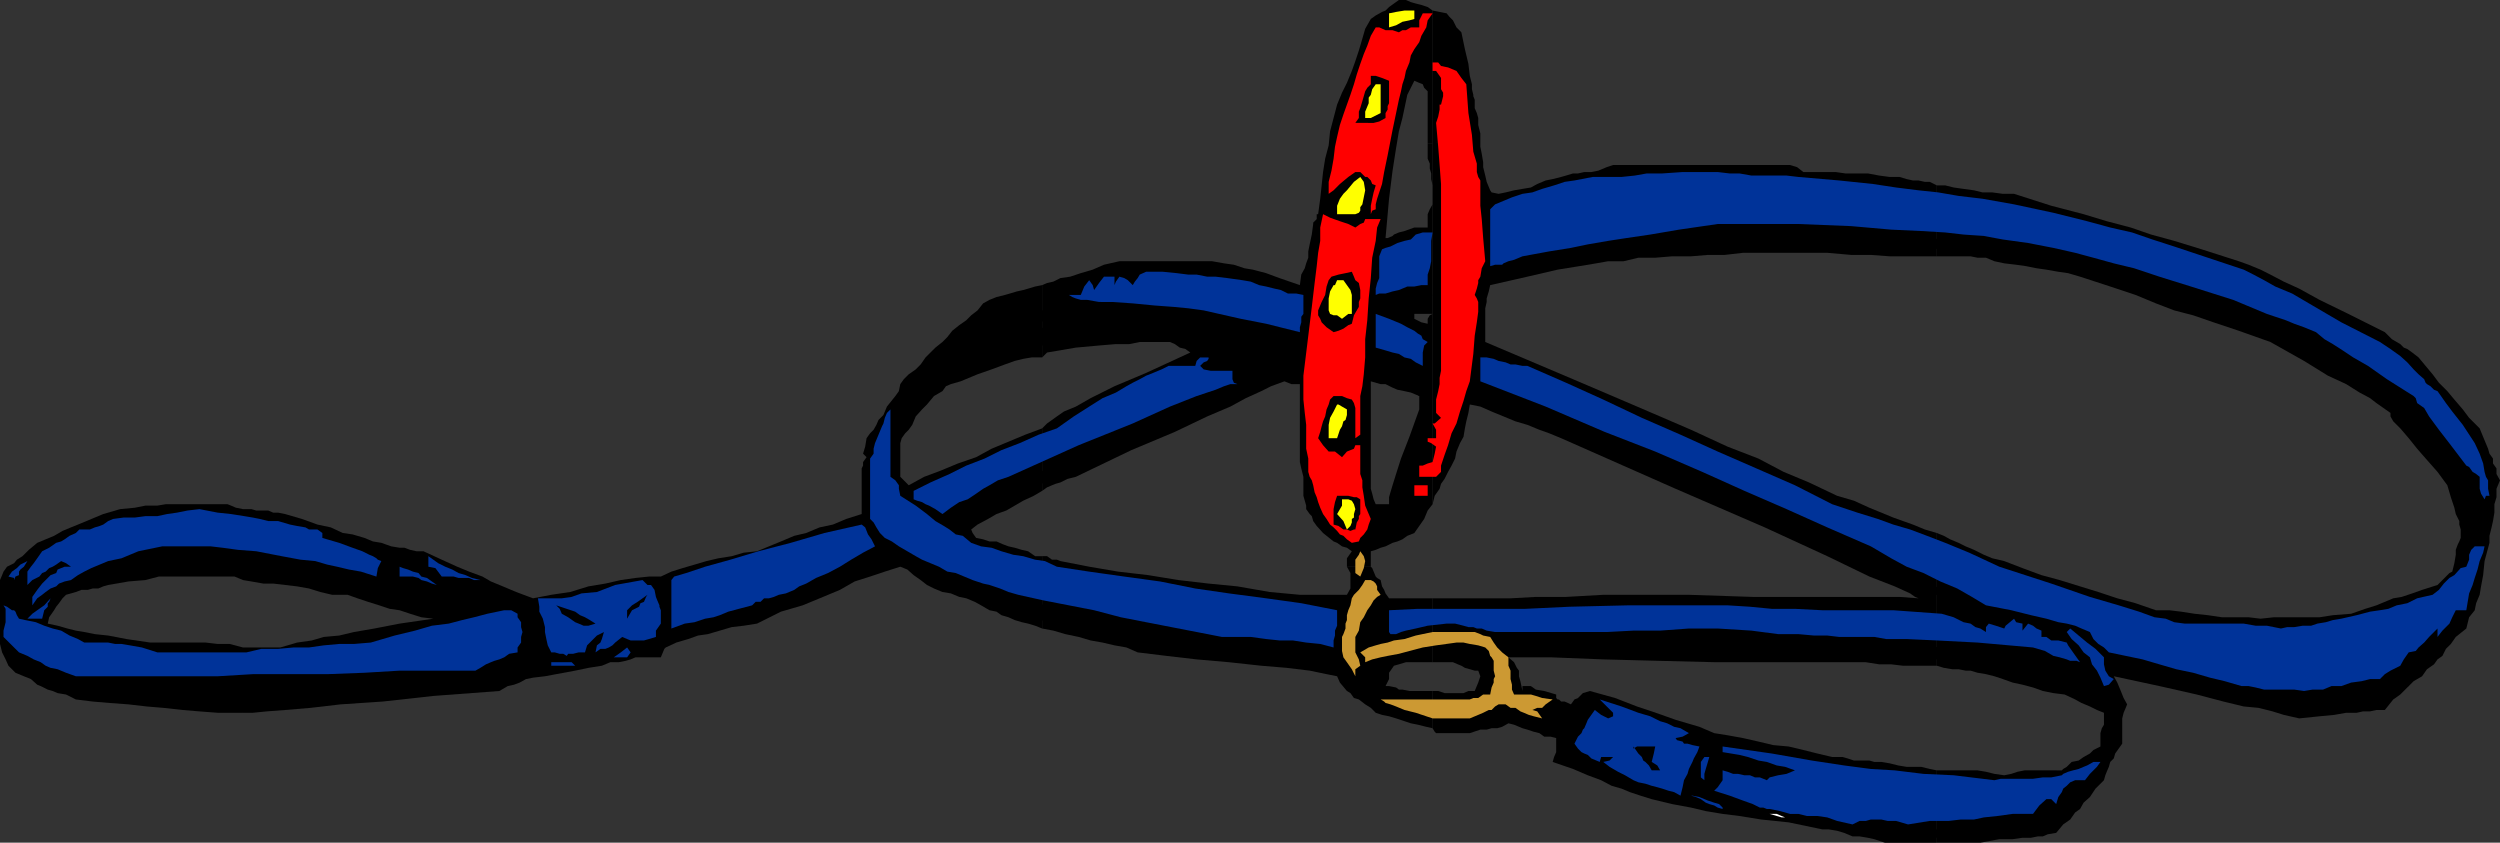 <svg xmlns="http://www.w3.org/2000/svg" width="356" height="120"><rect width="100%" height="100%" fill="#333333" stroke="none"/><path d="M275.8 109.7V120h6.2l2.703-.5h1.899l1.398-.2h1.203l1-.198h.7l.699-.301 1.199-.2 1-1.203 1-.699.699-1 .703-.5.5-.898.899-.801.8-1.2 1.2-1.198.199-.704.199-.5.3-.699.2-.699.5-.5.203-.7.5-.698.5-.704v-3.597l.2-.801.3-.7.2-.5-.5-.902-.403-1-.5-1.199-.5-.898 6.5 1.398 5.3 1.2 3.802 1 2.898.703 2.102.199 2 .5 1.601.5 2.2.5L330.3 102l2.101-.2 1.7-.3h1.5l.898-.2h1l.902-.198h1.2l.8-1 .399-.5.3-.204.7-.5L343 97.7l.703-.699 1.2-.7.699-1 1-.698.5-.704.699-.5.5-1L349 91.7l.703-1 1.5-1.199.399-1.602.8-1 .2-1 .5-1.199.199-1.199.3-1.602.2-2 .699-2.597v-1l.3-1.2.2-.902.203-1.199v-1.2l.297-1v-1.198l.5-1.204-.5-.898v-.8l-.5-.7v-.7l-.5-.698-.2-.704-.5-1.199-.698-1.699-1.5-1.5-.899-1.2-1.203-1.402-1-1.199-1.2-1.199-.898-1.2-1-1.198-1-1.204-.902-.699-.7-.5-.5-.199-.5-.5-1.198-.7-1-1-5.2-2.6-4.101-2-2.899-1.598-2.199-1-1.902-1-1.399-.704-1.699-.699-1.402-.5-5.301-1.7-3.898-1.2-3.301-.902-2.899-1L300 31.5l-3.297-1-4.601-1.2-5.301-1.698h-1.598l-1.5-.204h-1.402l-1.2-.296-1.5-.204-1.398-.199-1.203-.3h-1.2V36.5h4.802l1 .2h1.199l1.199.5 1.402.3 1.7.2 1.398.198 1.5.301 1.402.2 1.7.3 1.398.2 1.703.5L300.5 40.8l3.602 1.2L307 43.2l2.602 1 2.699.698 2.902 1 3.598 1.204 4.5 1.597 4.8 2.7L331.5 53.5l2.602 1.2L336 55.897l1.5.801.902.7 1 .703 1 .699v.5l.399.699 1 1L343 62.398l1.203 1.5 1.399 1.602 1.5 1.7 1.398 1.902.5 1.699.5 1.5.203.898.5 1v.5l.2.7v1.203l-.2.5-.203.398-.297.8v.7l-.203 1.2-.297 1.198-.402.204-1.7 1.699-2.199.699-1.402.5-1.5.5-1.2.2-2.398 1-1.601.5-2 .698-2.598.204-1.902.296h-6.5l-1.899.204-1.699-.204h-3.8l-2-.296-1.903-.204-1.898-.296-1.7-.204H307l-2.898-1-2.602-.699-2.7-.898-2.597-.801-2.902-.898-2.598-.704-2.703-1-2.598-1-1.699-.398-1.203-.5-1.398-.7-1.2-.5-1-.5-1.199-.5-.902-.5-1-.402v18.903l1 .3 1.199.2h.902l1 .199h.7l1 .3 1.199.2 1.199.3 1.203.4 1.399.5 1.398.3 1.5.398 1.402.5 1.5.301 1.598.2 1.5.703.902.5 1.2.5 1 .5 1 .398v1.7l-.301.5-.2.698v1.903l-1 .5-.5.5-.898.5-.703.5-1 .199-.7.7-.5.3-.198.2H288.3l-1 .198-.899.301-1 .2-1.402-.2-1.2-.3-1.198-.2H275.8"/><path d="M275.8 36.5V26.398l-1-.5h-.698l-.899-.199h-.8l-.903-.199-1-.3h-1.398l-1.5-.2-1.602-.3h-3.2l-1.398-.2h-4.601l-.899-.7-1-.3h-25.199l-.902.3-1.2.5-1 .2h-1l-.898.2H224l-1 .3-.7.2-1.198.3-1 .2-1.2.5-.902.5-1.2.198-1.198.204-1.2.296-1 .204-1-.204-.199-.296-.5-1.204L211.5 25l-.297-1.2v-.698L211 21.898l-.2-1V19l-.3-1.2v-1l-.2-.698-.3-.704V14.2l-.2-.5v-.2l-.198-.8V12l-.301-1.2-.2-1.698-.5-2.102-.5-2.398-.699-.704-.5-1-.5-.5-.402-.5-2-.398v18.898L210.8 19l-6.8 1.398v25l7.5.704v-2.204l.203-.898v-.5l.297-1 .203-.898 5.297-1.204 4.3-1 3.102-.5 2.399-.398 1.699-.3h2.203l2.098-.5h2.402l2.399-.2h2.699l2.402-.2h2.399l2.601-.3h7.899l.699-11.5-.7 11.5h4.102l3.399.3h2.8l2.7.2h6.699m-.001 58.3V75.899l-1.698-.5-1.7-.699-1.402-.5-1.398-.5-3.399-1.398-2.203-1-2.398-.7-4-1.902L254 67.2l-3.598-1.898L246 63.6l-5.2-2.402-7.198-3.097L224 54l-12.5-5.3v-2.598l-7.5-.704v26.403l.3-1.2.7-1 .203-.703.5-.699.5-1 .5-.898.5-1 .2-1 .5-1.2.5-.902.199-1.199.199-1 .3-1.2.2-1.198 1.5.296 1.601.704L215.801 60l1.699.5 1.703.7 1.399.5 1.699.698 16.3 7.204 12.7 5.5 8.902 4.097 6 2.903 3.598 1.398 2.199 1 .703.5.5.2-2.703-.2h-20.898l-9.102-.3h-12.2l-5.3.3h-4.297l-3.601.2H204v9.1h2.902l.7.302.5.199.5.3L210 95.5h.5l.3.8-.3.9-.5 1.198h-.898l-.7.301h-2.699l-.902-.3H204v5.3l.3.5.2.2h4.8l1.5-.5h.903l.7-.2h.8l.7-.199.898-.5.8.2 1.2.5.699.198.902.301.801.2.7.5h.898l.8.203v2l-.3.699-.2.699 2.899 1 2.102.898 1.898.704 1.5.796 1.402.403 1.2.5 1.5.5 1.601.5 2.899.699 2.699.5 2.101.5 2.399.398 2.402.301 3.098.5 3.902.403 4.797 1h.902l1.2.199 1 .3 1.199.5h1l1.199.2.902.199 1.5.5h7.399v-10.3l-1-.2-1.2-.3H271.5l-1.2-.2-1.198-.3-1.2-.2h-1l-.699-.2H264l-.898-.3-.7-.2h-1.5l-1.402 10.302 1.402-10.301-2.101-.5-2-.5-2.098-.5-2.203-.2-2.098-.5-2.199-.5L246 104.7l-1.898-.3-2.102-.9-3.398-1-1.399-.5-2-.7-2.101-.698L230 99.398l-3.598-1-1 .301-.699.7-.5.203-.5.699-.902-.403h-.5l-.301-.296h-.2l-.198-.204v-.5l-1.7-.5-1.199-.199-.703-.5h-1.2v.7L216.5 97l-.2-.7v-.8l-.3-.398-.398-.801-.801-.7h6l7.5.297 7.902.204 8.2.199h21.3l1.899.3h1.699l1.699.2h4.8"/><path d="M204 1.5v18.898h-.7V13l-.5-.5-.198-.5-.5-.2-.7-.3-1 2-.402 1.898-.297 1.403-.5 1.898-.402 2.403-.5 3.199-.5 4-.5 5.597h.3l.7-.296.199-.204.703-.296.797-.204 1.402-.5h1.899V30.5l.3-.7.399-.698v16.296h-.7l.302-.5.398-.199h-2.598v.7l1 .5.899.203v-.704H204v26.403l-.7.898-.5 1.2-1.398 2-1 .402-.699.5-.703.3-.7.2-1 .5-.698.199-.7.3-.699.2v2.2h-3.402v-1.2l.699-1-.7-.5-.698-.2-.7-.5-.5-.198-1-.801-.5-.403-.902-1-.5-.699-.2-.699-.3-.3-.5-.7V72l-.398-1.398v-2.704l9.601-2.796v4.5l.2.699.199.8.3.7h1.899v-1l.199-.7.3-1 .5-1.601.7-2.2 1.203-3.1 1.399-3.9v-1.902l-1.2-.5L200 55.7l-1-.199-.7-.3-1-.5h-.698l-1.399-.4v10.802l-9.601 2.796-.301-1.199-.2-.898V54.699h-1.199l-1-.398L181 55l-1.398.7-2.2 1-2.199 1.198-3.3 1.403L167.3 61.5l-6.2 2.602-7.898 3.796L152 68.2l-1 .5-.7.2-.5.203-.698.296-.7.5V61l.7-.7 1.398-1 1-.698 1.703-.704 2.098-1.199L158.703 55l4.5-1.898 6.297-2.903-.7-.5-.8-.199-.7-.5-.698-.3H162.3l-1.5.3h-1.899l-2.402.2-3.297.3-4.101.7-.7.698V40.602l.7-.301.898-.2 1-.5 1.402-.203 1.5-.5 1.7-.5 1.601-.699 2.2-.5h13.199l1.699.301 1.402.2 1.5.5 1.2.198 1.898.5 1.902.704 2.899 1 .199-1.5.5-.903.199-.699.3-.8v-.9l.2-1 .3-1.402.2-1.5V31.7l.5-.5v-.7h.203l.297-2.2.203-1.902.2-1.898.3-1.898.5-1.903.2-2 .5-1.898.5-1.903.699-1.699.699-1.398.699-1.7.5-1.402.5-1.5.5-1.699.402-1.398.801-1.403.7-.5.898-.5.5-.199.5-.5.699-.5.703-.5h1l.7.3.699.2.8.2.899.3.699.5"/><path d="M204 26.398v-6h-.7v2.204l.302.699V24l.199.7v.8l.199.898m0 67.902v-9.1h-6.2l-.5-.7-.198-.5-.301-.5-.2-.898-.5-.301-.199-.2-.5-1.203-.199-.199h-3.402l.5.903V83.8l-.5.898h-6.7l-4.3-.398-4.598-.801-4.101-.398-4.301-.5-4.301-.704-4.297-.5-4.101-.699-4.102-.8-.5-.2h-.7l-.698-.5h-.7V89.5l1.598.3 1.703.5 1.899.4 1.699.5 1.699.3 1.703.398 1.7.301 1.597.7 4.102.5 4.3.5L175 94.3l4.602.5 3.601.3 3.297.399 2.402.5 1.5.3.399.9 1 1.198.5.301.5.7.699.203.902.699 3.399-2.602 1 .2.402.3h.5l1 .2H204v5.3l-.898-.199-1.2-.3-1-.2-.902-.3-1.2-.4-1-.3-1-.2-.898-.3-.699-.7-.8-.5 3.398-2.6h-.5l.5-1v-.9l.699-1 .703-.198 1-.301H204"/><path d="M148.402 50.898V40.602l-1 .199-1 .3-.699.2-.902.199-1 .3-.7.2-1.199.3-1 .4-.902.5-.797 1-.902.698-.7.704-1 .699-1 .8-.699.899-.699.7-1 .8-.703.7-.7.698-.698 1-.7.704-1 .699-.699.699-.5.7-.203 1-.5.698-1.2 1.5-.5 1.204-.698.699-.301.699-.399.7-.5.5-.5.698-.199 1.204-.3 1 .5.5-.5.699v.5l-.2.398v6.5l-2.203.7-1.898.8-1.899.403-1.902.796-1.7.403-1.898.8-1.703.7-1.7.699-1.898.2-1.699.5-1.902.3-1.7.398-3.398 1-1.601.5-1.5.704h-1.7L90.5 82.3l-2.098.3-2.199.5-2.402.399-2.598.8-2.703.4-2.598.5-2.402-.9-1.898-.8-1.7-.7-1.199-.698-1.902-.704-1.7-.699-2.199-1-2.601-1.199h-1l-.899-.2-.8-.3h-.7l-1.199-.2-1.402-.5-1.2-.198-1.199-.5-1.699-.5-1.402-.204-1.7-.796-1.898-.403L43 73.9l-2.398-.7-1-.199h-.7l-.699-.3H36.5l-.7-.2h-1.198v10.102l1.199.199 1.699.3h1.402l3.399.399 1.699.3 1.602.5 1.699.4 7-7.4-7 7.4H49.5l1.402.5 1.5.5 1.598.5 1.5.5 1.402.198 1.5.5 1.598.5 1.703.204-4.8.699-3.602.699-2.899.5-2.101.5-2.2.2-1.699.5-2.101.3-2.399.7h-5.3v9.3H36l2-.2 2.602-.198 3.601-.301 4.297-.5 6-.403 7.203-.796 9.399-.704L72.3 97.7l.902-.199.797-.3.902-.5 1-.2 1.7-.2 1.601-.3 2.7-.5 1.898-.398 1.902-.301 1.2-.5h1.199l1-.2.699-.203.699-.296h3.602l.5-1.204.199-.199 1.5-.699L98 91l1.402-.5 1.399-.2 1.699-.5 1.703-.5 1.7-.198 1.898-.301 3.402-1.7 3.098-.902L117.203 85l2.399-1 2.101-1.2 2.2-.698 2.097-.704 2.203-.699 1 .403.899.796 1 .704.898.699 1 .5 1.203.5 1.2.199 1.199.5 1 .2 1.199.5.902.5 1.2.698 5.5-8.398 1 .7h1v10.3l-1-.398-1-.301-.903-.2-1-.3-.898-.403-1-.296-.7-.5-1-.204 5.5-8.398-.902-.2-1-.3-.898-.2-.801-.3-.899-.398h-1L140 76.8l-1-.2-.5-.703-.2-.5.903-.699 1.5-.8 1.2-.7 1.398-.5L144.5 72l1.203-.7 1.5-.698 1.2-.704V61l-2.403.898-4.797 2L139 65.102l-2.598.898L134 67l-2.398.898-2.2 1.204-.699-.704-.5-.5v-4.796l.2-.704.5-.699.5-.5.5-.699.5-1.2.898-1-3.801-1.902 3.8 1.903.7-.7 1-1.203 1.203-.699.5-.699.7-.3 1.398-.4 2.402-1 2-.698 1.899-.704 1.398-.5 1.203-.296 1.2-.204h1.5"/><path d="M34.602 82.602V72.5l-1-.2-.7-.3-.5-.2h-8.8l-1.2.2h-1.699l-1.5.3-2.101.2-2.399.7-1.203.5-2.398 1-1 .402-1.2.5-1.199.699-1.203.5-1.2.5-1.198 1-.899.898-.8.5-.403.5-1 .5-.5.7-.2.5-.3.703v9.097l.3 1.2.5 1 .403.902 1 1 1.2.5 1 .398.898.801.5.2 1 .5.699.198.703.301 1.2.2 1.398.703 2.402.296 2.399.204 2.699.199 2.601.3 2.399.2 2.699.3 2.402.2L31 101.5h3.602v-9.3l-1.899-.5H31l-1.7-.2h-7.898L18 91l-2.598-.5-1.902-.2L12 90l-1.2-.2-1.198-.3-1.399-.398-1.402-.301.199-.903.703-1 .297-.5.402-.5.5-.699.5-.5 1.399-.398.8-.301h.899l.703-.2H14l.703-.3.7-.2 2.898-.5 2.402-.198 1.899-.5h10.8l1.2.5"/><path fill="#039" d="m1.203 82.102.5-.704.7-.5.5-.5 1-.5-.5.801-.5.403-.2.296v.5l-.5.204-.203.5V82.3l-.797-.2M.5 86.2l.5.198.703.5H2l.203.204.2.5.3.5.899.199 1.5.3 1.199.5L7.5 89.5l1.203.3 1.2.7 1.199.5.898.5h3.402l1 .2h.899l1.199.198 1.703.301 2.2.7h12.699l2.101-.5h2.399l2.199-.2H44l2.102-.3 2.199-.2h2.101l2.399-.199 3.402-1 2.899-.7 2.398-.698 2.402-.301 1.899-.5 1.699-.403 1.902-.5 2.399-.5h1l.902.5v.5l.5.704v.699l.2.699-.2.7v.8l-.5.7v.698l-1.203.204-.7.5-.698.296-.7.204-.5.199-.699.3-.8.5-.7.399h-10.8l-5 .3-5.301.2H36l-5 .3H10.8l-1.398-.5-1.199-.5-1-.198L6.5 94.8l-.7-.5-1-.403-.898-.5-1.199-.5L1.5 91.7l-1-1v-.898l.3-1.2V86.7l-.3-.5m3.402-4.802.5-.699.399-.5.5-.699.699-1 1-.5 1-.7.703-.198.5-.301.7-.5.898-.403.5-.5h1.5l.699-.296.703-.204.5-.199.7-.5.699-.3 1.5-.2h1.601l1.5-.199h1.7l1.398-.3 1.402-.2 1.5-.3 1.7-.2L31 73l1.902.2 1.899.3 1.199.2 1 .198 1.203.301h1.399l1.699.5 1 .2 1.199.203.5.296h1.203l.7.5v.704l2.398.699 1.902.699 1.399.5 1 .5.5.2.5.3.199.2.5.198-.5 1-.2 1.204-2.199-.704-1.699-.296L48 80.699l-1.398-.3-1.7-.5-2.101-.2-2.7-.5L36.5 78.5l-2.598-.2-2.199-.3L30 77.8h-6.898l-3.399.7-2.402 1-1.899.398-1.199.5-1.203.5-1 .5-.898.5-1 .704-.899.199-.8.3L8 83.5l-.797.3-.703.5-.5.4-.7.5-.698 1V85l.699-1L6 83.102l1.203-1.204.797-.296.203-.5.5-.204.5-.199h.899l-.7-.5-.699-.3-.703.5-.5.3-.5.2-.5.5-.5.203-.398.5-1 .5-.7.699v-1.903"/><path d="m2 93.602.902.296 1 .403.7.3 1 .2.898.5 1.203.199 1.7.5 2.199.7 1.199.3 1.601.2 1.7.3H23.3l1.699.2 12.5-.5h9.3l7-.5H62l2.402-.2H66l1.703-.2.7-.3.8-.2.7-.3.898-.2.8-.5.899-.198 1-.301h.902v-.403l.801-.296v-1.204l.399-.898v-.8l.3-.7-.5-.898-.5-.5-.199-.704v-.296l-.3-.704 1 .204.5.796v.704l.5.699.199 1.199.699 1.7v.698l.3 1v.704l-.3.898-.899.3-1 .2h-.699l-1 .3h-.902l-.801.2h-.898l-.7.2-4.8.8-3.899.7-3.101.198-2.602.5-3.2.204-3.097.296-3.8.204-4.602.699h-.5l-.2.3-.699.2h-7.199l-3.601.3-6.301-1-4.5-.5-3.399-.203-2.402-.296-1.398-.403h-1.2l-1-.3H8l-1.5-1.2-.898-.5-1-.699-.5-.2-.7-.698-.699-.801L2 93.898v-.296"/><path fill="#039" d="m5.3 86.898 1-.699.903-1-.203.5-.2.2v.5l-.5.5-.3 1.203H3.902l.7-.704.699-.5"/><path d="m14.203 82.102.7-.5.699-.204.8-.296.7-.204.699-.199 1-.3.699-.2.703-.3h1l1.2-.2H24.3l.902-.199 1-.3h2.2l2.097.3 2.402.2 2.399.198 2.402.301 2.399.2 2.398.3 2.402.2 2.399.5 1.199.203 1.5.5 1.203.5 1.2.5 1.199.199 1.398.5 1.203.5 1.2.398 1.699.301H60.3l.902.2h1.2l1 .5 1.398.198 1.5.301 2.101.7h-.699l-.902.5-.801.203-.898.5-1.899-.5-2-.704-2.101-.5-2.2-.5L55 85.2l-2.2-.5-2.096-.7-1.902-.7-2.2-.198-1.898-.301-2.203-.2-2.098-.3-2.199-.403H36l-2.098-.5h-12l-2.402.204h-1.898l-1.7.296h-1.199l-.5.204"/><path fill="#039" d="m56.902 80.7.5.198.7.204.699.296.8.204.399.5.8.199.7.5.703.5-.703-.2-.7-.3-.8-.2-.398-.3-.801-.2h-1.899V80.7M61 79.2l.703.5.7.5 1 .5 1 .402.898.5 1 .296.902.403 1.2.3H67.5l-.7-.3h-1.5l-.698-.2h-1.7L62 80.899l-1-.199v-1.5m15.602 6H80l1.402-.2 1.399-.5L85 84.3l2.602-1 3.898-.698.703.699h.5l.5.699.2 1 .199.5.3.7v.198l.2.5v1.903l-.7 1v.898l-1 .301-.699.2h-1.902l-.5-.2-.7-.3-1 .8-.398.398-.5.301-.5.2H85.5l-.7.5.2-1 .5-.399.203-.5.297-1-1 .5-1.398 1.398-.301 1h-.899l-.8.204h-.7l-.199.296-.5-.296h-.5L79 92.898h-.5l-.5-1-.2-.898-.198-1v-.7l-.301-1.198-.5-1v-.704l-.2-1.199"/><path d="m79.203 86.2 1.5.5 1.2.402.699.5.699.296.699.403.8.5-1 .3h-.698l-.7-.3-.5-.2-1-.703-.902-.5-.297-.699-.5-.5"/><path fill="#039" d="M78.5 94.3h2.902l.5.5H78.5v-.5m8.902-.698 1-.704.899-.699.5.7-.5.703h-1.899"/><path d="m89.3 86.898.7-.699.8-.5.7-.5.703-.5L92 85l-.297.7-.5.198-.203.5-1 .5-.7 1.204v-1.204"/><path fill="#039" d="m95.602 82.602.398-.5 1.703-.5 2.7-.903 3.597-1 4-1.199 4.602-1.2 4.8-1.402 5.301-1.199.5.403.399 1 .5.699.5 1-1.7.898-1.699 1-1.601 1-1.7.903-1.699.699-1.402.8-1 .399-.7.5-1.199.5-1 .2-.699.3-.703.2h-.7l-.5.5h-.698l-.5.5-1.899.5-1.5.402-1.203.5-.898.296-1.2.204-1.5.5-1.402.199-1.898.699v-6.898"/><path d="m111.203 86.2 3.297-1.9 2.902-1.198 2.2-1.204 1.898-.796 1.402-.704 1.2-.5 1-.398.898-.3h1.5l-2.398 1.198-1.899 1-2.402.903-2.899 1L115.5 84.5l-2.398.7-1.899 1"/><path fill="#039" d="m124.602 63.102.5-1.204.5-1.199.199-.398.199-.801.3-.7.5-.5v9.598l.7.5.5.704v.5l.203 1 2.2 1.398L132 73.2l1.203 1 1.2.698.8.5.899.704 1 .199 1.199 1 1.402.5 1.5.199 1.399.5 1.699.5 1.402.2 1.7.5 1.398.198 1.699.801 4.602.7 5 .703 5.101.699 5 1L175 84.5l5.3.7 5 .698 5.102 1v2.204l-.3.699v.699l-.2.7v1L188 91.7l-2-.2-1.898-.3h-1.899l-1.902-.2-2.2-.3H174l-3.598-.7-3.601-.7-3.598-.698-3.601-.704-3.801-1-3.598-.699-3.601-.699-3.602-.8-1.398-.4-1.2-.5-1.5-.5-.902-.198-1.5-.5-2.398-1-1.2-.204-1.199-.699-1.203-.5-1.2-.5-.898-.5-1.199-.699-1.203-.7-1-.698-1-.5-.7-.704-.5-.796-.398-.704-.5-.5v-8.597l.5-.7v-.703l.2-.796"/><path d="m128.703 57.602.5-.704.7-.5.5-.699.699-.699.5-.7.699-.8.5-.7.699-.698.902-.5 1-.5 1-.704 1.2-.199.898-.5 1-.5.902-.199 1.2-.3 2-.7 1.601-.5 1.5-.398 1.399-.301 1.5-.5h1.601l2.2-.2h7.398l1.199.5 1.5.2 1.902.5-3.601.199-3.098.5-3.101.3-2.399.2-2.203.2-1.7.5h-1.198l-.5.3h-1.899l-.902.2-1 .198-1.7.301-1.898.7-1 .203-.703.796-.7.403-.698.5-1 .5-.899.5-1 .5-.703.398-.7 1-.8.7-.898 1-1 .902-.7 1-.199 1-.8.898-.2 1.2v-1.2l.2-.898v-1.5l.3-.7v-.5"/><path d="m134.902 49.5 1-1 .899-.7 1-.698 1.199-.5 1.902-.704 1.5-.5 1.2-.5h1.199l.699-.5.902-.199h18.801l2.797.5 4.602.7 3.601.703 2.598.5 2 .5 1.402.199 1 .199.7.3 1.199.2v2.898l-1.7-.699-1.402-.5-1.7-.199-1.5-.5-1.398-.5-1.699-.2-1.402-.5-1.5-.5-1.598-.198-1.5-.301-1.703-.2-1.598-.3-1.699-.403H163l-1.7-.296-1.398-.204H151.5l-1.7.204-2.198.296-2.602.204-2.2.699-1.898.699-1.699.5-1.402.7-1.2.5-1 .5-.699.198v.301-.699"/><path fill="#039" d="M130.102 69.898 132.5 68.7l2.703-1.199 2.399-1.2 2.601-1 2.399-1.198 2.601-1 2.7-1.204L150.5 61l2.402-1.7 2.2-1.402L157 56.7l1.902-.8 1.5-.899.899-.5 1-.5.902-.5 1-.398 1.2-.5 1-.5h3.8l.2-.704.5-.5h1.199v.204l-.2.296-.5.204-.5.5.5.5 1 .199h3.098V54l.203.5.5.2h-1l-.902.3-1.2.5-2.699.898-3.8 1.5-5.301 2.403-7.7 3.097-10 4.5-1.5.5-1.199.704-.902.5-1 .699-1.2.8-1.198.399-1.2.8-1.199.9-1-.7-.902-.5-.5-.2-.5-.3-.7-.2-.5-.198v-1.204"/><path d="m131.3 81.398 1.7.204 1.703.699 1.7.5 1.898.5 1.402.5 1.7.5 1.699.398 1.898.5 6.703 1.7L157 88.101l3.8.699 3.403 1 2.899.5 3.101.398 3.098.5 4.3 1h9.2l.902.2 1 .3.7.2 1 .703v.296l-.5.903-2.903-.2-2.398-.3-2.602-.2-2.7-.203-2.898-.296-2.601-.204-2.598-.296-2.402-.204L164 91.7l-3.598-.7-2.902-.5-2.2-.5-1.898-.5-1.902-.398-1.898-.5-2.399-.5-2-.5-1.601-.704-1.7-.699-1.902-.5-1.7-1-3.398-1.398-1.402-.7-1.2-.703-1-.5m4.102-7.5.5-.398.7-.3 1-.5 1.601-.7 2.399-1.398L145 68.699l5-2.398 6.5-3.2 7-2.8 5.5-2.2 4.102-1.402 2.601-1 1.899-1 1.5-.199.898-.5 1-.5v1.2l-3.797 1.698-3.601 1.5L170 59.5l-3.898 1.7-3.801 1.698-3.598 1.704-3.902 1.699L151 67.898l-1.7.5-1.898 1-1.699.704-1.902 1.199-1.899 1-1.699.898-2.203 1-1.898 1.2-.2-.297v-.403l-.5-.8"/><path fill="#039" d="M152.402 42h1.5l.5-1.2.7-.902.5.704.199.699.699-1 .703-.903h1.5v1.204l.2-.5.5-.704.699.204.5.296.199.204.5.5.3-.5.399-.5.3-.5.903-.403h2.399l2 .2 1.601.203h1.2l1.5.296h1.199l1.699.204 2.101.296 1.2.204 1.199.5 1 .199 1.199.3.902.2 1 .5h1.2l1 .199v2.7l-.301.402v.796l-.2.704v.699l-4.8-1.2-3.598-.703-3.101-.699-2.2-.5-2.199-.3-2.101-.2-2.7-.199-3.101-.3-2.899-.2H156.5l-1.7-.3h-.898l-.699-.2-.5-.2-.5-.3h-.5.7"/><path d="m172.8 48 1.5.5 1.403.5 1.7.5 1.398.7 1.5.198 1.699.704 1.402.5 1.7.5V53.5l-3.399-1.2-2.601-.902-1.899-.699-1.203-.3-1-.5-.7-.2-.5-.199h-.198l-.5-.8-.301-.7"/><path fill="red" d="m191.8 14.898.5-1.398.5-1.5.403-1.398.5-1.5.5-1.403.5-1.199.5-1.398.7-1.204h.5l.898.403h1l.902.3.5-.3h.5l.7-.403h1.199v-1l.5-1H204l-.7 1-.198 1-.7 1.204-.3.898-.7 1-.5.898-.199 1-.5 1.204-.203 1-.297.898-.203 1-.297 1.2-.902 4.3-.7 3.602-.5 2.398-.3 1.7-.399 1.198-.3.903-.2.8v.7l-.5.199-.199.5v-1.2l.2-1 .199-.902.3-1-.5-.199-.199-.5-.5-.5h-.3l-.7-.699H193l-1 .7-1.2 1-.898.902-.699.5v-1.704l.399-1.597.3-1.7.2-1.703.3-1.398.399-1.7.5-1.5.5-1.402"/><path d="M195.203 12v-1.2h.7l.898.302 1 .398v3.2l-.2.402v.5l-.3.5v.699l-.899.5-.8.199H193l.5-.7v-.902l.203-.5.297-1 .203-.699.2-.699.3-.5.5-.5"/><path fill="red" d="m188.402 30.5 1 .5 1.399.5 1.199.398 1 .5.703-.5.5-.199.2-.5h2.199l-.5 1.2-.2 1.902-.5 2.398-.199 2.903-.3 2.898-.2 3.102-.3 2.699v2.597l-.2 2.403L194 55l-.297 1.398v5.5l-.703.5v-4.296l-.2-.704-.3-.5-.7-.199-.698-.3h-1.2l-.5.5-.199.703-.3.699-.2 1-.3.699-.2.7-.203.8-.297.898.7 1 .8.903h.899l1 .8.699-.8 1-.403.199-.5h.703V67.5l.297.898v1l.203 1.204.2 1.398.8 1.898-.3.801-.2.7-.5.703-.5.5-.203.5-1 .199-.7-.5-.5-.5-.5-.2-.398-.5-.5-.5-.5-.402-.5-.8-.5-.7-.402-.898-.297-.801-.203-.7-.297-.698-.203-1-.2-.704-.3-.5-.2-.699v-1.898l-.3-1.403V60.5l-.2-1.7-.198-1.902V53.5l.699-5.7.5-4.1.402-3.4.297-2.402.203-1.898.297-1.7v-1.902l.402-1.898"/><path fill="#ff0" d="m197.8 1.898 1-.199L200 1.5h1.402v1.2l-.699.198-1 .204-.902.5-1 .296v-2M195.902 12h.7v4.102l-1.399.699h-.8v-.903l.5-1.199v-.8l.3-.399.2-.8.5-.7M191.8 27.102l1-1.204.903-.699.5.7.2 1.203-.2 1-.203 1-.297.398v.5l-.203.3-.5.2h-2.598v-1.2l.399-1 .5-.698.5-.5"/><path d="m189.203 39.898.399-.5 1-.296 1-.204.898-.199.3.7.2.5.5.402.203 1V42.5l-.203.5v.7l-.297.5-.402.698-.301 1.204-.5.199-.7.5-.698.3-.7.2-1-.7-.5-.5-.199-.203-.203-.5-.297-.5V44.2l.5-1.199.5-1 .2-1.2.3-.902"/><path fill="#ff0" d="M189.902 40.602h.2l.3-.704h.899l.5.704.5.699.199.699v2.7h-.5l-.898.698-.7-.5h-.5l-.5-.199-.199-.5V42.5l.2-1 .5-.898"/><path fill="red" d="M204 9.398v-.5h.8l.403.5 1 .204 1.2.5.699 1 .699.898.3 4.102.5 3.097.2 2.403.5 1.699V24.5l.199.7.3.5v3.6l.2 1.9.203 2.698.297 3.301-.5 1-.2 1.2-.3.5v.402l-.2.8-.3.899.3.5.2.5v1.398l-.2 1.5-.3 1.903-.2 2.597-.5 3.903-.5 1.398-.398 1.403-.5 1.5-.5 1.699-.699 1.398-.5 1.7-.5 1.402-.5 1.5v.898l-.703.7h-2.398V66.3h.5l.698-.3.699-.2.3-1.198.2-1-.7-.5-.5-.204v-.5h1.2V61.2l-.5-.898h.3l.903-.801-.203-.2-.5-.5v-1.902l.3-1.199.2-1v-.898l.203-1V26.199L205 23.5l-.2-2.602-.3-3.398.3-.898.2-1v-.704h.203l.297-1.199v-.5l-.297-.5v-1.597l-.703-1h-.5v-.704"/><path fill="#039" d="m196.602 36 .199-.5.5-.2.699-.198 1-.5 1-.301.902-.2.7-.703 1-.296H204l-.2 1.199v2.898l-.198 1-.301.903v1.5h-.899l-1 .199h-1l-1.199.5-.902.199-1 .3h-.899l-.5.2v-.898l.2-.801.3-.7V36.5l.2-.5"/><path fill="#ff0" d="M190.402 57.602h.2l.5.296.699.403v.8l-.2.7-.3.199-.2.7-.3.5-.399 1.198h-1.199V60.5l.2-1 .5-.898.5-1"/><path fill="#039" d="m195.902 44.7 1.899.698 1.699.704.902.5 1 .5.5.398.5.3.2.5.699.4-.5.5-.2 1v1.902l-1-.5-.699-.5-.902-.204-.797-.5-.902-.199-1-.3-1.399-.399v-4.8"/><path d="m197.8 43.2 1-.5 1.2-.4.902-.3H204l-.7.7v.5h-1.198l-.7.3-.5.2H200l-.797.198h-.703l-.7.301v-1m-1.898 7.699 1.899.5 1.699.5.902.204 1 .5.7.199h.5l-.5 1v2.597l-.899-.699-.8-.5-.903-.5-.7-.199-1-.2-1-.3-.898-.2-.699-.3v-.898l.2-.704.199-.5.3-.5m-5.5 19.704H192l.8.199h.403l.5.3V73.2l-.203.301v.398l-.297.5-.203 1h-.2l-.5.204-.5-.204h-.5l-.698-.5-.7-.199v-2.2l.2-1 .3-.898"/><path fill="#ff0" d="M191.102 71.102H192l.5.199.3.5.2.699-.2.7v.5l-.3.198v.5l-.2.5-.5.5-.5-1.199-.898-1 .7-1.199v-.898"/><path fill="#c93" d="m193.703 78.5.5.7.2.698-.2 1-.5 1.204-.703-.5v-1.903l.5-.699.203-.5m-1.203 6.7.3-.5.7-.7.5-.7.402-.698h.801l.399.199.3.3.2.399v.5l.5.7-.5.3-.5.5-.399.7-.5.698-.5 1-.5.704-.203 1.199-.5.898v2.2l.5 1 .203.902-.703.5v1l-.5-1-.7-1-.5-.7-.198-.902v-2l.199-.398.3-.801v-.7l.2-.5v-.698l.199-.704.3-.699.2-1"/><path fill="#039" d="m212.902 29.102 2.399-1 1.5-.5 1.402-.204 1.399-.5 1.699-.5 1.5-.5 1.402-.199 2.598-.5h4.101l1.899-.199 1.699-.3h2.203l2.899-.2h5l1.699.2h1.402l1.7.3h5l1.699.2 5.8.5 4.801.5 3.297.5 3.203.402 2.797.296 2.902.5 3.399.403 4.5.8 5.601 1.2 4.801 1.199 3.297.898 3.102.704 2.898 1 3.102 1 3.601 1.199L318 37.898l1.5.5 1.402.704 1.5.796 1.598.903 2.402 1 2.899 1.699 4.101 2.398 5.5 2.801 1.5 1 1.399 1 1 .903.902 1 .7.699.8.699.2.5.199.2.5.3.5.5.5.2.5.698.699 1 .902 1.204 1.5 1.898 1.7 2.602.699 1.5.5 1.398.199 1.2.199.698.3.5v1.204l.2 1h-.5l-.2.5-.5-.801-.198-.7v-1.703l-.5-.398-.5-.3-.5-.7-.399-.2L349 63.399l-1.7-2.199-1.398-1.898-.699-1.2-1-.703L344 56.7l-.297-.3-3.8-2.399-2.7-1.898-2.101-1.204-1.5-1-1.399-.898-1.203-.7-1.2-1-1.698-.698-1.399-.5-1.203-.5-1.5-.5-1.2-.403-3.597-1.5-1.203-.5-6-1.898-4.5-1.403-3.598-1.199-2.902-.7-2.898-.8-2.602-.7-3.098-.7-3.601-.698-3.598-.5-2.703-.5-2.898-.204-2.602-.296-3.398-.204-4.301-.199-5.7-.5-7.5-.3h-11.5l-5.5.8-4.101.7-3.398.5L229 34.3l-2.898.5-2.399.5-3.101.5-3.801.699-1.2.5-.8.2-.7.3-.199.2h-1l-.699.198V29.8l.7-.7"/><path fill="red" d="M201.402 69.102h1.899v1.5h-1.899v-1.5"/><path fill="#c93" d="m193.703 92.898 1.2-.699 1-.3.699-.2 1-.199.898-.3 1.5-.2 1.602-.5L204 90h6l.8.3.403.2 1 .2.5.8.5.7.7.698.898.704V94.8l.3.699v1.2l.2.8v.7l.3.698H218l.703.204.899.296 1.5.204-1 .699-.5.5h-.7l-.699.3.7.2.699 1-1.2-.301-.699-.2-.703-.3-.5-.2-.7-.5h-.698l-.7-.5h-1l-.5.302-.5.5H212l-.797.398-.703.3-1.2.5H204l-2.398-.8-1.602-.398-1.2-.5-.8-.301-.7-.2-.198-.203-.5-.296H209.3l.5-.204h.699l.703-.5h1l.2-1 .3-.699v-.5l.2-.398-.2-.801v-1.398l-.3-.5-.2-.204L212 92.7l-.5-.5-1-.3-1.2-.2-.898-.199h-1l-2.902.398-1.898.301-1.899.5-1.5.403-1.601.296-1 .204-1.2.296-1 .403v-.7l-.699-.703"/><path fill="#039" d="m197.8 86.898 4.102-.199h15.301l6.297-.3 8.402-.2H246l3.203.2 3.098.3h3.3l3.899.2h10.102l6.898.5 1.703.5 1.399.703 1 .199.699.5.699.199.8.5v-.7l.403-.5 1 .302 1.2.398.199-.398 1.199-1 .3.5.899.199v1.898-.898l.8-1 .7.3.5.399.703.3v.9h.7l.699.5h1l1.199.3.199.398.703 1 .5.704.5.699-.5-.2h-.902l-.5-.203-1-.296-.899-.204-1.199-.699-1.703-.5-7.898-.699-5.801-.3-4.301-.2h-2.898l-1.7-.3h-5l-1.699-.2h-1.902l-2.2-.2h-2.898l-3.8-.5-4.801-.3H240.5l-4.098.3h-3.8l-3.801.2h-15.899l-1.199-.2-.703-.3h-.7l-.5-.2h-.698l-.7-.198-1.199-.301H206l-2.7.3-1.698.399-1.399.3-.703.2-.7.3h-.8l-.2-.3v-3.102m13-36h.903l1 .204.7.296 1 .204.699.296h.699l1 .204h.699L223 54.5l5.3 2.398 5.5 2.602 5.5 2.398 5.302 2.403 5.5 2.398 5.5 2.403 5.3 2.699L264.5 73l2.902.898 2.2.801 2.398.7 2.402.902 2.598 1 3.402 1.398 4.301 2 7.399 2.403 5.5 1.898 4.101 1.2 2.899.902 2.199.796 1.601.204 1.2.5 1.5.199h8.398l1.703.3h1.598l2 .399.902-.2h1l1.2-.198h1.199L330 88.8l1.203-.2 1-.3 1.2-.2 2.199-.5 1.898-.5 1.402-.203 1.2-.199 1.199-.5 1.5-.3 1.402-.7 2.2-.5.898-.699.699-.898.8-.801.7-.403.902-1 .801-.199.399-1V79l.3-.7.5-.5h1.399l-.2.9-.5 1.198-.3 1.204-.399 1.199-.3 1-.5 1.199-.399 2.398h-1.5l-.5 1-.402.903-1 1-.7.898V89.5l-1.199 1.2-.699.8-.8.7-.403.5-1 .198-.7 1-.5.903-1.398.699-.8.5-.7.7H337.5l-1.2.3-1.5.2-1.398.5H332l-1.2.5h-1.5l-1.198.198-1.399-.199h-4.3l-1.2-.3-1-.2h-1L316.801 97l-2.098-.5-2.402-.7-2.399-.5-2.402-.698-2.398-.704-2.399-.5-2.402-.5-.7-.699-.8-.5-.7-.699-.5-1-1.199-.5-.902-.398-1.2-.301-1.198-.2-1.7-.5-2.199-.5-2.8-.703-3.602-.699-2-1.199-2.098-1.2-2.402-1-2.399-1.198-2.402-.903-2.2-1.199-1.698-1-1.2-.7-6.199-2.698-5.8-2.602-6-2.602-6-2.699-6.7-2.898L228.5 61.5l-8.398-3.602-9.301-3.597v-3.403"/><path d="m210 54.7 4.402 1.698 4.801 1.903L224 60.5l5.203 2.2 5.098 2.1 5 2.4 4.8 1.902 4.602 2 5.7 2.597L259 75.9l3.8 1.601 3.403 1.7 2.899 1.198 2.898 1.5 3.102 1.403 3.3 1.398v.5l-.402 1-.797-.699-.902-.5-2.2-1.2L270 82.103 263.602 79 254 74.898l-13.5-5.796-17.5-7.403-1.7-.699-1.398-.5-1.699-.7-1.402-.698-1.7-.801-1.699-.7-1.699-.703-1.703-.5V54.7M229 36l1.902-.5 1.7-.2 1.898-.198 1.902-.5 2-.301 1.899-.2 1.902-.703 1.899-.296h7.699l1.902-.204h1.899l2-.199 1.898-.3 3.102.3 2.898.2 2.902.203 2.801.296 2.899.5 2.898.204 2.902.199 2.899.3 2.101.5 2.2.2 2.101.699 2.2.3 2.199.4 2.101.5 2.2.3 2.398.398 4.3 1.204 3.602 1.199 2.598.8L313.5 42l2.102.7 2.699.8 2.601 1.2 3.899 1.402 1.199.5 1.203.699 1.2.699 2.398 1.2 1.199.698.902.801 1.2.903 1 .296 1.199.704.902.699 2 1.398 1.2.801.898.398 1.199 1 .703 1 1 1.403 1.2 1.199 1 1.2.398.698.5.704.5 1 .699 1 .5.898.703 1 .7.898.8 1.204v1l.399 1V72l.3 1.2h-.699l-.3-.7-.2-.5-.3-.7-.2-.698-.5-.704-.203-.796-.297-.704v-.5l-1.601-1.597-1-1.2-1-1.203-.899-1-1-1-.902-1.199-1.5-1.398-1.7-1.7-2.101-1.203-1.898-.898-2-1.2-1.899-1.198-1.902-1.204-1.899-1.199L326 49.2l-2-1.2-4.5-1.7-3.598-1.198-2.902-.903-2.598-1-2.699-.699-2.902-.7-3.598-1.198-4.3-1.204-1.7-.699-1.601-.5-1.7-.3-1.5-.399-1.902-.3-1.398-.2-1.7-.3-1.402-.2-2.2-.2-1.898-.3-1.902-.2-1.7-.3-2.198-.2-1.899-.198h-8.402l-2.399-.301h-2.199l-2.402-.2h-6.7l-6.898.5-5.101.7L234.5 36l-2.398.3h-2.399l-.5-.3H229m-14.2 54.7 12 .3 10.403.2 8.098.3 7.199.2h10.102l3.398-.2h2.402l2.598.2 2.602.198 2.699.301 2.902.2 2.399.3 2.8.2 2.899.203 2.699.5 1.402.296 1 .403.899.3.699.2.8.5.7.199.902.5 1.2.7.5.8.5.7.5.5.5.402v.5l-2.2-.704-1.902-.5-2.2-.699-1.898-.5-1.902-.699-1.898-.5-1.7-.7-1.902-.5-3.598-.5-3.402-.198-2.898-.5h-11l-.5-.204h-6.2l-5.8-.296-8.399-.204-11.8-.5L214.8 92.2v-1.5m8.903 11.6.297-.8.402-.398.301-.5.2-.301.5-.403 1-.296-.801 1.199-.7 1.199-.199.7-.5.8-.203.398-.297.801-.203.7-.5.902-.5-.403v-1l.3-.699.2-.699.703-1.2"/><path fill="#039" d="m224.203 105.898.5-1 .5-.5.2-.5.199-.199.3-.699.2-.5 1-1.398.898.699 1 .5.703-.301v-.5l-.902-.898-1-1 3.101 1 2.399.898 1.699.5 1.402.7 1 .3 1 .5.899.2 1.199.698-.898.5-1 .204.199.296.8.204.2.296h.5l.699.204 1 .199-.297.8-.5.899-.203.5-.5 1-.2.7-.5.902-.198 1-.301 1.199-.899-.5-.8-.2-.899-.3-.703-.2-.797-.203-.902-.296-1-.204-.7-.296-1.199-.704-1-.5-1.199-.699-.902-.699.902-.2.5-.5H228l-.2.7-1.198-.5-.5-.5-.5-.2-.399-.198-.5-.5-.5-.704"/><path d="M233.102 106.3h2.601l-.203 1-.297 1.2.797.5.402.7h-1.199l-.402-.7-.5-.5-.301-.2-.2-.5-.5-.5-.698-1v.302l.5-.301"/><path fill="#039" d="M240 113.3h1l1 .2 1.203.5.899.3.699.2.5.5v.2l-.7-.2-.5-.3-.699-.2-.5-.2-.699-.5-.703-.3-.7-.2h-.8m2.703-5.5h.7l-.2.7-.3 1-.2.7v.902l-.5-.403V108.5l.5-.7m2.597-1.5 7 1 5.7 1 4.602.7 3.8.5 3.399.2 4.101.5 4.301.198 5.797.704.902-.204h4.598l1.402-.199h1.2l1.5-.3.199-.2.699-.3.703-.2.797-.199.703-.3.5-.2.899-.5h1l-.5.7-1 1-.7.902H295.5l-.7.296-.5.5-.5.403-.198.5-.5.699-.301 1-.7-.7h-.699l-1 .9-.902 1.198h-2.898l-2.2.301-1.902.2-1.398.3h-1.899l-1.703.2h-2.7l-3.097.5-1.703-.5h-1.2l-.898-.2h-1.5l-.699.2h-.902l-1 .5-2.2-.5-1.398-.5-1.402-.2h-1.5l-1.2-.3h-1.199l-1.402-.399-1.5-.3h-.398l-.5-.2h-.5l-1-.5-1.399-.5-1.902-.7-2.2-.698.5-.5.7-1v-1.403l.699.2.8.3h.7l.902.2h.801l.7.3h.699l1 .403.398-.403 1.203-.3 1.2-.2 1.199-.5-1.399-.5L253 109l-1.398-.5-1.2-.2-1.5-.5-1.199-.3-1.203-.2-1.2-.198v-.801"/><path fill="#fff" d="M252 115.898h1l.703.301.5.2.7.3-.7-.3h-.5l-.703-.2-1-.3"/><path d="m272.402 118.602 1.5-.5h11.5l1.399-.704 1.199-.5 1-.199 1-.3.402-.5h2l.399.8h-.899l-.5.2-.5.5-.902.703h-2.7l-.898.199-.8.3-.899.2-1 .3-.902.2h-8.2l-1.199-.2-1-.5"/><path fill="#039" d="m294.8 89.5 1.2 1 1.203 1 1.2.898 1.199 1.204v1l.199.898.5.8.699.4-.7.8-.698.2-.5-1.2-.5-1-.7-.898-.3-1-.899-.704-.703-1-1-.898-.7-1 .5-.5"/><path d="m300.3 93.602 2.102.296 2.399.704 2.199.5 2.602.699 2.199.699 2.402.5 2.399.7 2.601.698h1l1 .301 1.2.2 1.199.203 1.199.296h2.101l1.2.204 3.601-.903 3.098-.3 2.199-.5 1.703-.2 1.2-.5.898-.199 1-.3 1.199-.4v1.4l-1.2.198-.698.5-.5.301-.2.2-.8.203-.399.296-.8.204-.7.699h-2.601l-2.2.3-1.902.2h-3.398l-.2.3-1.402-.5h-1.2l-1-.3h-1.198l-1-.2-1.2-.203-.902-.296h-.7l-6-1.903-4.398-1.199-3.3-1.2-2.2-.5-1.402-.5-.7-.402-.5-.296"/></svg>
